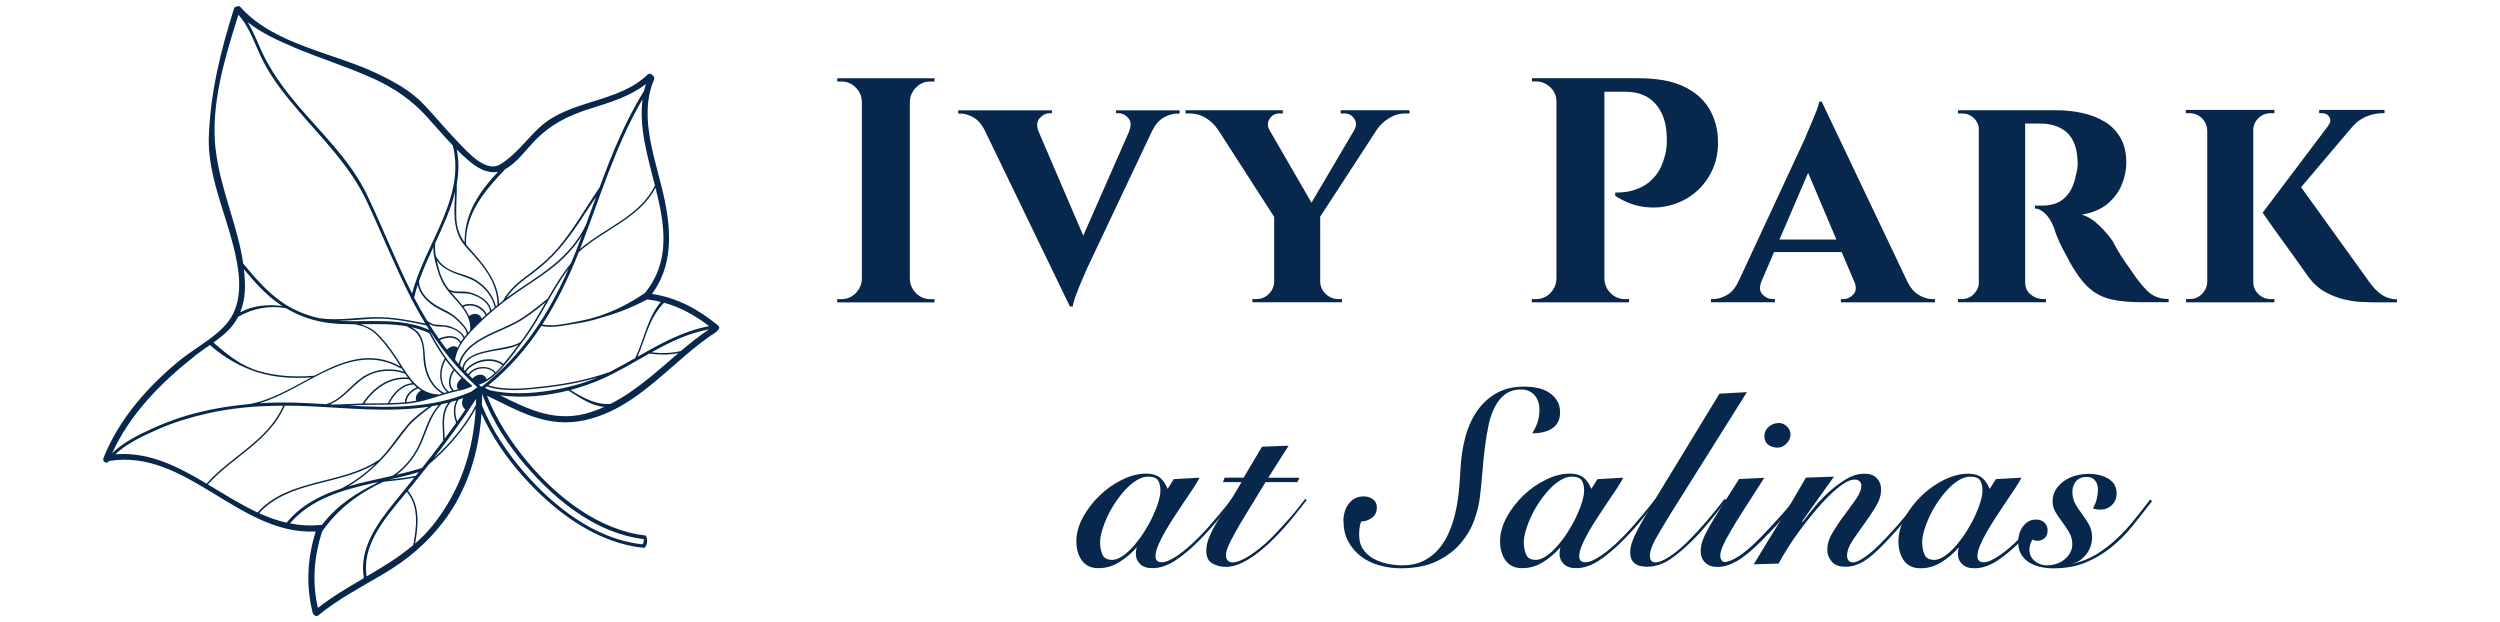 <?xml version="1.0" encoding="UTF-8"?>
<svg xmlns="http://www.w3.org/2000/svg" id="Layer_1" version="1.1" viewBox="0 0 442 110">
  <defs>
    <style> .st0 { fill: #07284c; } </style>
  </defs>
  <path class="st0" d="M126.96,57.55c-3.44-2.84-7.25-4.93-11.68-5.58,3.61-4.93,3.44-10.79,2.22-16.66-1.41-6.79-4.75-14.44-1.86-21.26.13-.31-.03-.59-.26-.72-.17-.27-.58-.43-.88-.14-5.36,5.13-13.79,4.35-19.19,9.41-2.29,2.14-4.2,4.88-6.93,6.49-2.56,1.51-5.88-2.41-7.42-3.99-2.07-2.12-3.94-4.43-5.98-6.58-2.33-2.46-5.28-4.07-8.31-5.52-7.74-3.71-18.21-5.08-24.16-11.75-.18-.21-.4-.2-.58-.1-.24,0-.48.1-.57.39-2.35,7.48-4.14,14.69-4.44,22.57-.25,6.57,2.77,13.13,4.34,19.39.95,3.79,1.74,8.25-.01,11.91-1.7,3.55-6.36,5.78-9.33,8.19-5.71,4.63-10.92,10.51-13.64,17.41-.25.64.71,1.15.96.5,0,0,0,0,0,0,13.71-2.29,23.05,13.16,36.58,12.46-1.48,4.73-1.77,9.59-.52,14.43.05.18.16.29.29.34.15.19.4.28.65.08,3.56-2.92,7.62-5.02,11.56-7.35,4.16-2.46,7.71-5.43,10.64-9.29,4.24-5.59,6.2-12.21,6.7-19.06,1.83,4.13,4.51,7.96,7.4,11.18,5.47,6.11,12.92,11.76,21.34,12.56.16.02.48-.47.53-1.03.05-.53-.15-1.14-.27-1.15-8.31-.93-15.73-6.85-20.92-13.07-2.84-3.41-5.46-7.38-7.13-11.66,5.71,2.75,10.62,5.81,17.32,4.34,9.52-2.1,15.42-10.58,23.24-15.61.12-.07.18-.17.21-.27.29-.17.45-.58.11-.85ZM116.83,53.38c-2.4,2.86-2.93,6.61-4.52,9.9,0,0,0,.01,0,.02-1.43.81-2.86,1.62-4.31,2.36-.16.08-.32.15-.48.23-.03-.02-.06-.02-.1,0-3.5,1.22-7.11,1.94-10.79,2.36-3.37.39-6.98.87-10.29-.12,3.75-3.04,6.81-6.59,9.38-10.5,1.45.32,2.98.11,4.42-.14,1.67-.29,3.21-.47,4.84-.93,3.29-.93,5.74-1.69,9.33-3.56.05-.01.11-.03.16-.06.04.02.08.03.13.03.76.09,1.5.23,2.22.41ZM114.05,51.78c-2.71,1.86-5.64,3.35-8.8,4.3-1.5.45-3.04.74-4.57,1.03-1.55.29-3.23.57-4.8.26,2.58-3.97,4.66-8.29,6.45-12.8,4.34-3.98,10.73-5.92,13.56-11.39,1.63,6.51,2.73,12.9-1.84,18.59ZM85.81,67.19s0,0,.01,0c0,0,0,0-.01,0,0,0,0,0,0,0,0,0,0,0,0,0ZM84.89,66.24c-.21,0-.42.06-.62.15-.18.08-.36.19-.52.32-.08.06-.15.13-.22.21-.17-.16-.33-.33-.49-.49-.02-.02-.04-.04-.07-.07.01-.02.03-.04.04-.06.14-.23.33-.43.56-.6.15-.11.3-.2.47-.27.19-.09.4-.16.62-.21,1.03-.24,2.2-.01,2.79.77-.44.4-.91.77-1.41,1.08-.22-.61-.67-.85-1.15-.83ZM84.61,64.96c-.21.05-.42.11-.61.2-.16.07-.32.15-.47.25-.22.14-.41.31-.58.51-.06.08-.12.16-.18.25-.13-.13-.26-.26-.38-.39.13-.21.28-.4.46-.57.18-.18.38-.34.59-.49.14-.09.28-.18.43-.26.19-.1.39-.2.6-.28,1.44-.55,3.18-.52,4.29.33.03.03.07.03.1.03-.38.44-.78.88-1.22,1.29-.67-.84-1.92-1.1-3.03-.86ZM84.43,63.89c-.21.08-.41.17-.61.27-.14.07-.28.15-.41.24-.21.14-.42.29-.6.45-.23.21-.44.45-.61.71-.07-.08-.15-.16-.22-.24.04-.66.32-1.17.73-1.58.18-.18.39-.34.62-.48.11-.07.23-.13.35-.2.2-.1.4-.19.61-.27.75-.29,1.57-.46,2.24-.61,1.63-.35,3.6-.44,5.13-1.23-.82,1.11-1.67,2.21-2.55,3.26-.04.05-.09.1-.13.15,0-.03-.01-.06-.04-.08-1.18-.91-3-.97-4.51-.4ZM89.26,61.39c-1.19.25-2.4.43-3.58.72-.45.11-.94.25-1.41.42-.21.08-.42.17-.62.27-.11.06-.23.12-.33.18-.22.13-.43.27-.62.43-.49.42-.85.95-.96,1.65-.14-.16-.28-.31-.42-.47.22-1.01.71-1.86,1.36-2.58.2-.23.43-.44.66-.64.07-.07.15-.13.22-.19.2-.17.42-.33.64-.48,1.23-.86,2.66-1.52,3.95-2.09,1.35-.6,2.69-1.17,3.95-1.94,1.54-.94,2.96-2.08,4.36-3.23-1.19,2.09-2.37,4.19-3.77,6.14-.21.3-.43.59-.65.89-.01,0-.02,0-.03,0-.81.53-1.81.73-2.74.92ZM91.73,56.56c-1.4.85-2.94,1.44-4.43,2.12-1.03.48-2.13,1.02-3.12,1.69-.55.37-1.06.78-1.51,1.24-.74.76-1.32,1.65-1.59,2.72-.21-.24-.42-.48-.62-.72.35-2.48,2.31-4.54,4.02-6.23,2.01-1.99,4.19-3.79,6.52-5.4,2.45-1.71,5.02-3.27,7.32-5.19,1.79-1.5,3.35-3.21,4.57-5.17-.2.54-.4,1.07-.61,1.61-.43,1.12-.88,2.23-1.34,3.32-1.59,1.95-2.88,4.09-4.13,6.27,0,0-.02,0-.03,0-1.62,1.33-3.25,2.65-5.05,3.75ZM79.02,61.81c-.43-.55-.84-1.11-1.24-1.68,1.11-.57,2.94-.73,3.56.57,0,0,0,0,0,0-.16.26-.31.51-.44.78-.55-.52-1.4-.19-1.87.33ZM80.27,63.22s-.01.08-.02.12c0,0,0,0-.01-.01.01-.04.02-.07.03-.11ZM79.96,62.99s0,0,0,.01c0,0,0,0,0,0,0,0,0,0,0,0ZM81.04,68.84c-.23.05-.47.1-.7.15-.03,0-.07.02-.1.02,0,0,0,0,0,0-.99-.98-.59-2.41.07-3.45.01-.02,0-.03,0-.05.42.48.85.93,1.31,1.38-.02,0-.03,0-.05.02-.54.38-1.18,1.39-.52,1.93ZM80.06,65.44c-.7,1.11-1.06,2.59-.13,3.65-.21.05-.41.1-.61.16,0-.01,0-.03-.02-.04-1.63-1.35-1.47-3.87-.52-5.59.45.61.92,1.2,1.41,1.77-.05,0-.1,0-.13.06ZM79.03,69.32c-.17.05-.34.1-.51.15,0,0,0,0,0,0-1.37-.72-2.23-1.91-2.79-3.33-.5-1.25-.57-2.53-.66-3.86-.07-1.07-.25-2.1-.78-3.04-.36-.63-.93-1.04-1.54-1.39,1.01.23,2.01.55,2.99.99.05.02.09.03.13.03.81,1.55,1.72,3.07,2.75,4.5-1.05,1.79-1.23,4.48.43,5.96ZM73.59,70.84c-.57.11-1.15.2-1.74.26.08-1.16,1.03-2,2.05-2.42,0,0,0,0,.01-.01.17.13.34.25.52.36-.62.35-1.11,1.1-.83,1.81ZM71.57,71.13c-.11.01-.22.02-.33.03-.79.06-1.57.09-2.36.11.84-1.65,2.29-3.23,4.26-3.28.15.15.31.3.48.45.02.01.04.03.05.04-1.09.49-2.03,1.39-2.1,2.64,0,0,0,0,0,0ZM62.77,68.1c1.15-1.07,2.38-1.92,3.93-2.29,1.58-.38,3.32-.32,4.85.24.02,0,.05,0,.07,0,.16.24.32.48.49.71-3.37-.3-6.21,1.82-8.01,4.54,0,0,0,.02,0,.03-1.76.05-3.51.19-5.27.19,0,0-.01,0-.02,0-.16-.01-.32-.02-.49-.03,1.73-.68,3.12-2.16,4.46-3.4ZM57.57,71.45c-1.79-.11-3.57-.21-5.33-.26-2.12-.06-4.24-.03-6.35.1,8.3-2.44,16.15-11.21,24.94-6.17.06.04.11.01.15-.03.13.21.26.42.4.62-2.46-.79-5.29-.44-7.41,1.05-2.12,1.48-3.79,4.06-6.39,4.7ZM72.32,67.06c.18.23.37.46.58.68-1.98.17-3.46,1.8-4.3,3.51,0,.01,0,.03,0,.04-1.2.03-2.41.02-3.61.03-.19,0-.38.01-.57.01,1.78-2.64,4.6-4.69,7.92-4.27ZM72.56,66.9s-.03-.07-.07-.09c-.96-1.23-1.76-2.66-2.6-3.9-.99-1.46-2.09-2.94-3.4-4.13-.83-.77-1.77-1.14-2.77-1.45,2.76-.03,5.52-.12,8.19.36.36.21.73.41,1.09.64.69.43,1.13,1.09,1.42,1.84.45,1.18.37,2.51.49,3.74.21,2.23,1.29,4.52,3.26,5.67-.2.06-.4.13-.6.19-.02-.02-.05-.04-.09-.04-2.19-.07-3.69-1.29-4.93-2.83ZM60.48,56.76c-.23,0-.46-.03-.69-.04,1.93-.03,3.87-.23,5.77-.35,3.32-.2,6.59.46,9.82,1.16.17.27.33.54.51.8-4.84-2.18-10.26-1.39-15.4-1.57ZM81.85,43c.57.78,1.27,1.47,1.91,2.19.75.85,1.47,1.72,2.12,2.65,1.26,1.8,2.09,3.85,2.08,6.07,0,.01,0,.01,0,.02-.09.08-.19.15-.28.22-.49-2-1.97-3.75-3.74-4.76-1.09-.62-2.34-.89-3.51-1.32-1.42-.53-2.62-1.37-3.33-2.73-.01-.02-.03-.03-.05-.04-.14-.79-.17-1.53-.1-2.34,1.38-2.98,2.76-5.97,3.51-9.04-.12,3.13-.53,6.43,1.38,9.07ZM81.84,54s-.04.02-.05.04c-.54-.7-1.16-1.36-1.73-2.02-.12-.13-.23-.26-.34-.39,1.1.4,2.41.07,3.54.39,1.4.4,3.2,1.42,3.37,3.02-.19.17-.39.33-.58.5-.71-1.47-2.71-2.25-4.21-1.55ZM85.84,55.74c-.22.2-.44.4-.66.6-.31-.98-1.46-1.08-2.25-.46-.26-.58-.6-1.12-.99-1.64.01,0,.02,0,.04,0,1.36-.64,3.27.14,3.86,1.51ZM84.16,52.07c-.62-.28-1.29-.46-1.97-.52-.98-.08-1.96.16-2.84-.4,0,0,0,0-.01,0-.65-.86-1.16-1.77-1.52-2.84-.25-.74-.43-1.51-.6-2.27,1.25,1.82,3.36,2.34,5.39,3.07,2.31.83,4.31,2.81,4.86,5.25-.2.17-.4.33-.6.5-.24-1.36-1.51-2.25-2.7-2.78ZM77.28,47.46c.39,1.46.95,2.75,1.89,3.93,1.67,2.11,4.2,4.02,3.95,7,0,.01,0,.02,0,.03-.12.14-.25.27-.37.41-.15-.71-.7-1.31-1.18-1.83-.74-.8-1.53-1.46-2.49-1.97-1.23-.65-2.42-1.17-3.43-2.16-.87-.85-1.58-1.95-1.56-3.2.7-2.01,1.61-4.01,2.53-6.01-.01.4,0,.81.06,1.24.12.86.36,1.71.58,2.54ZM77.32,54.47c1.19.66,2.4,1.11,3.4,2.07.68.65,1.71,1.53,1.79,2.53,0,.01.01.02.01.03-.13.16-.27.31-.4.47-.45-.89-1.45-1.42-2.33-1.79-.54-.22-1.13-.27-1.7-.31-.41-.03-.81-.05-1.22-.1-.52-.07-.94-.38-1.36-.68-.81-1.32-1.57-2.68-2.29-4.06.17-.77.39-1.53.64-2.28.31,1.79,1.94,3.28,3.45,4.12ZM75.86,57.24c.23.14.47.26.74.35.53.17,1.17.13,1.71.16,1.27.08,3.11.75,3.63,2.04-.16.21-.31.42-.46.64-.74-1.32-2.69-1.17-3.88-.54-.61-.87-1.19-1.75-1.75-2.66ZM89.51,52.72c1.15-1.79,2.84-3.05,4.54-4.3,1.79-1.32,3.41-2.78,4.86-4.47,2.68-3.13,4.24-5.86,6.48-9.16-.62,1.68-1.22,3.37-1.84,5.05-1.38,2.85-3.46,5.18-5.92,7.16-2.45,1.97-5.16,3.58-7.71,5.41-.14.1-.27.21-.41.3ZM115.79,32.79c-2.65,5.46-8.86,7.46-13.24,11.23,3.49-8.93,6.2-18.19,11.06-26.5-.67,4.97.88,10.15,2.18,15.27ZM89.34,29.9c1.94-1.05,3.72-3.45,5.01-4.81,2.92-3.06,5.94-4.6,9.99-5.88,3.49-1.1,6.97-2.11,9.85-4.35-.12.39-.23.79-.32,1.19-3.33,5.38-5.69,11.2-7.88,17.11-2.48,3.6-4.59,7.47-7.45,10.8-1.55,1.8-3.34,3.27-5.24,4.68-1.7,1.25-3.31,2.59-4.34,4.46,0,.02,0,.03,0,.04-.25.19-.49.39-.74.59-.05-4.02-2.79-7.11-5.35-9.94-.17-.18-.32-.37-.47-.56,0,0,0-.01,0-.02-.24-5.38,3.42-9.65,6.94-13.31ZM80.76,32.54c.35-1.99.41-4.01,0-6.09.67.68,1.37,1.33,2.1,1.95,1.48,1.25,3.19,2.33,5.18,1.98-3.29,3.52-5.97,7.37-5.9,12.49-.92-1.29-1.4-2.68-1.46-4.37-.08-1.99.11-3.98.08-5.96ZM52.06,8.41c4.66,1.97,9.5,3.44,14.1,5.55,3.62,1.66,6.6,3.72,9.26,6.63,1.55,1.7,3.04,3.46,4.63,5.12,2.36,9.27-4.97,17.54-7.19,26.18-2.89-5.67-5.19-11.63-7.94-17.38-2.86-5.98-7.8-10.68-12.06-15.64-2.24-2.61-4.31-5.37-5.92-8.42-1.15-2.16-1.89-4.48-3.15-6.53,2.46,1.95,5.43,3.28,8.29,4.49ZM38.11,26.35c-.88-8.01,1.66-16.17,4.04-23.74,2.18,2.45,3.03,5.69,4.55,8.55,1.56,2.94,3.64,5.58,5.8,8.11,4.46,5.25,9.42,10.07,12.38,16.39,2.65,5.66,4.95,11.48,7.8,17.04,0,0,0,.02,0,.03-.03.15.06.26.17.3.07.14.15.29.22.43.67,1.28,1.38,2.52,2.13,3.75-2.94-.63-5.89-1.19-8.91-1.14-3.27.05-6.57.66-9.84.19-1.67-.37-3.29-.94-4.86-1.77-3.44-1.82-6.06-4.83-8.49-7.78-.03-.03-.06-.05-.09-.07-1.01-6.9-4.12-13.32-4.88-20.29ZM43.12,47.6c1.94,2.33,3.99,4.64,6.53,6.33.09.06.19.12.28.18-2.58-.36-5.19-.11-7.46,1.1.99-2.41.97-4.98.65-7.61ZM41.77,56.61c.12-.19.23-.39.33-.59,2.5-1.5,5.57-2.05,8.44-1.54,2.46,1.47,5.11,2.35,7.99,2.67,1.41.15,2.84.18,4.27.18.74.19,1.47.36,2.18.71.74.36,1.36.91,1.92,1.5,1.45,1.5,2.64,3.25,3.74,5,.05.08.1.16.15.24-5.34-2.96-10.29-.95-15.2,1.64-.01,0-.02-.01-.03,0-3.27.28-6.57.12-9.73-.8-3.19-.92-5.61-2.88-8.09-5.06,1.56-1.12,3.05-2.33,4.03-3.95ZM34.48,62.89c.83-.65,1.73-1.26,2.63-1.89,2.48,2.17,5.31,3.85,8.47,4.83,3.05.94,6.27,1.12,9.44.9-3.62,1.93-7.23,4.08-10.96,4.71-3.02.27-6.02.74-8.97,1.47-2.84.7-5.61,1.68-8.27,2.9-2.36,1.08-5.11,2.45-6.99,4.32,3.15-6.95,8.73-12.56,14.66-17.23ZM20.4,80.31c2.03-1.93,4.99-3.29,7.48-4.39,2.8-1.24,5.74-2.13,8.72-2.81,4.42-1.01,8.94-1.38,13.47-1.38-2.71,6.19-9.24,8.92-13.55,13.78-5.04-3.01-10.16-5.67-16.12-5.19ZM36.76,85.64c4.36-4.88,10.92-7.63,13.6-13.92,1.29,0,2.57.03,3.85.08,7.14.31,14.52,1.19,21.57.11-1.28.96-2.57,1.87-3.64,3.08-1.39,1.58-2.53,3.37-3.9,4.98-.39.46-.81.92-1.24,1.36-.03,0-.07,0-.11.02-6.52,4.39-15.84,3.16-21.36,9.25-3-1.39-5.89-3.23-8.8-4.97ZM82.26,72.41s.01,0,.02,0c-.47.7-.95,1.39-1.44,2.08-.45-1.27-.51-2.63.22-3.82.28-.09.56-.2.83-.3-.31.71-.29,1.52.37,2.03ZM82.2,70.35s.02-.05.04-.07c0,0,0-.02,0-.02.02,0,.04-.01.06-.02,0,0-.02,0-.02.01-.03.04-.05.07-.07.11ZM80.64,74.77c-.66.93-1.34,1.86-2.02,2.78-.05-2.29-.56-4.62,1.1-6.48.32-.09.65-.18.97-.28-.65,1.25-.55,2.68-.04,3.98ZM78.35,77.91c-1.22,1.63-2.47,3.24-3.74,4.84-.04,0-.07,0-.12.01-1.41.46-2.88.83-4.38,1.18,1.85-1.35,3.31-3.26,4.26-5.32,1.14-2.45,1.7-5.17,3.67-7.14.41-.09.81-.17,1.21-.28-1.48,1.96-.89,4.34-.9,6.7ZM74.03,83.47c-.17.22-.35.43-.52.65-1.57.33-3.16.51-4.75.68,0,0,0,0,0,0,1.8-.4,3.58-.81,5.27-1.33ZM74.39,77.91c-1.02,2.47-2.72,4.74-4.98,6.2-2.59.59-5.25,1.13-7.81,1.87,2.36-1.39,4.52-3.25,6.33-5.23,1.42-1.55,2.62-3.3,3.92-4.95,1.27-1.62,2.9-2.74,4.51-3.98.4-.07.8-.14,1.2-.22-1.61,1.78-2.27,4.12-3.17,6.31ZM50.67,92.42c-1.67-.39-3.28-.97-4.86-1.69,5.29-5.76,14.07-4.87,20.5-8.68-1.77,1.71-3.81,3.22-5.97,4.31-3.67,1.19-7.06,2.92-9.63,6-.02.02-.02.04-.03.06ZM51.26,92.54c3.78-4.39,9.31-5.92,14.88-7.17.25-.03.5-.07.75-.1-3.83,1.8-7.21,3.98-9.99,7.55-.06-.02-.13-.03-.21-.02-1.89.2-3.69.08-5.43-.27ZM56.2,107.47c-1.04-4.51-.68-9.03.72-13.43,2.61-3.92,6.6-6.89,10.85-8.86,1.83-.2,3.67-.37,5.48-.73-1.14,1.42-2.28,2.83-3.43,4.24-3.11,3.8-6.42,8.36-5.48,13.52-2.79,1.64-5.6,3.27-8.14,5.27ZM64.83,101.91c-.91-5.43,3.13-10.15,6.36-14.06.25-.3.49-.6.74-.9,2.2,2.66,1.72,6.24,1.13,9.42-2.52,2.14-5.36,3.85-8.23,5.54ZM76.59,92.78c-.98,1.23-2.05,2.32-3.2,3.32.57-3.21.93-6.7-1.28-9.36,1.26-1.54,2.51-3.09,3.74-4.66,3.28-2.77,6.18-6.08,8.26-9.85-.44,7.52-2.7,14.49-7.52,20.55ZM84.17,70.69c0,.31-.02.62-.03.92-1.86,3.54-4.45,6.68-7.42,9.36,2.61-3.37,5.11-6.81,7.42-10.4.01-.02.03-.04.04-.07,0,.06,0,.12,0,.17ZM82.36,70.2s.05-.02.08-.03c0,0,0,0,0,0,0,0-.01.02-.02.02-.02,0-.04,0-.05,0ZM82.75,70.06s.03,0,.04-.02c-.01.01-.02.02-.03.03t0,0s0,0-.01-.01ZM84.2,68.6c-.18.15-.36.29-.56.42-.11.08-.22.16-.34.23-6.85,2.98-14.28,2.88-21.67,2.45,1.2-.06,2.4-.12,3.6-.13,2.17,0,4.34,0,6.51-.19,2.09-.18,4.04-.75,6.03-1.4.95-.31,1.9-.58,2.87-.79.95-.2,1.88-.42,2.76-.86.03-.01.04-.03.05-.05.02-.05,0-.1-.04-.14,0,0,0,0,0-.01,0-.01,0-.03-.02-.04-3.15-2.5-5.45-5.86-7.3-9.39,0-.01.02-.03.02-.04,2.06,3.15,4.42,6.08,7.12,8.71.28.27.57.54.86.81.1.09.19.18.29.27-.06.05-.12.09-.18.14ZM81.76,67.04s0,0,.02.01c0,0,0,0-.01,0,0,0,0,0,0-.01ZM82,67.27s.05.04.07.06c-.02-.02-.05-.04-.07-.05,0,0,0,0,0-.01ZM82.48,67.68s.06.05.09.07c0,0,0,0-.01,0-.02-.03-.05-.05-.07-.07ZM85.07,68.37c-.12-.1-.23-.21-.34-.32-.02-.01-.03-.03-.05-.04.01,0,.02,0,.03-.01.21-.07.41-.14.6-.23,1.35-.6,2.48-1.66,3.47-2.75,1.38-1.51,2.56-3.21,3.8-4.85,3.01-3.98,4.93-8.67,7.94-12.65-3.49,7.94-8.11,15.2-15.09,20.64-.09.07-.17.14-.25.2-.04,0-.07,0-.11,0ZM93.02,82.38c5.33,6.18,12.44,11.94,20.79,12.93-.01.02.02.21,0,.4-.01.18-.06.37-.21.48-.1.07-.2.01-.44,0-8.09-1-15.3-6.69-20.48-12.67-2.98-3.45-5.74-7.51-7.48-11.89.03-.65.05-1.31.05-1.96,1.74,4.7,4.61,9.08,7.76,12.72ZM85.75,68.6c.11-.09.22-.18.34-.27,3.32,1.06,6.93.59,10.32.21,3.13-.35,6.24-.91,9.26-1.81-2.7,1.12-5.49,1.86-8.41,2.32-3.49.56-7.17.72-10.65-.05-.28-.14-.57-.27-.85-.4ZM104.7,72.79c-6.24,2.1-11.06-.31-16.28-2.9,3.92.54,8.13.15,12.07-.85,2,1.24,4.02,2.74,6.35,2.89-.7.31-1.41.61-2.15.86ZM107.98,71.4c-2.61.24-4.97-1.12-7.13-2.45,1.91-.51,3.76-1.15,5.47-1.9,2.91-1.28,5.66-2.96,8.46-4.53,1.73.22,3.46.26,5.16-.09-3.82,3.26-7.5,6.69-11.97,8.96ZM120.4,62.05c-1.72.43-3.46.44-5.21.24,3.22-1.79,6.52-3.4,10.17-4.07-1.73,1.17-3.37,2.48-4.97,3.83ZM112.7,63.07c1.46-3.19,1.92-6.66,4.7-9.55,2.92.81,5.54,2.26,7.98,4.15-4.58.83-8.64,3.11-12.67,5.4Z"></path>
  <g>
    <path class="st0" d="M160.69,13.84h-12.67v.57h.74c.98,0,1.82.35,2.52,1.05.7.7,1.07,1.54,1.1,2.52v31.34c-.04.98-.41,1.82-1.1,2.52-.7.7-1.54,1.05-2.52,1.05h-.74v.57h17.2v-.57h-.74c-.98,0-1.82-.35-2.52-1.05-.7-.7-1.07-1.54-1.1-2.52v-31.34c.04-.98.4-1.82,1.1-2.52.7-.7,1.54-1.05,2.52-1.05h.74v-.57h-4.53Z"></path>
    <path class="st0" d="M197.29,20.01h.4c.68,0,1.27.28,1.78.85.51.57.56,1.36.14,2.38h.02l-8.11,18.42-7.93-18.48c-.35-.99-.27-1.76.24-2.31.53-.57,1.09-.85,1.7-.85h.45v-.51h-16.57v.57h.4c.75,0,1.54.24,2.35.71.71.41,1.32,1.11,1.84,2.05l15.16,31.35h.51c.04-.41.18-.96.42-1.64.25-.68.52-1.39.82-2.12.3-.74.59-1.39.85-1.98.26-.58.43-.97.51-1.16l11.43-24.16c.55-1.1,1.23-1.89,2.03-2.34.83-.47,1.62-.71,2.38-.71h.45v-.57h-11.26v.51Z"></path>
    <path class="st0" d="M237.05,20.06h.68c.72,0,1.28.31,1.7.93.41.62.41,1.29,0,2.01h0s-7.56,12.83-7.56,12.83l-7.48-12.93c-.32-.64-.31-1.27.07-1.88.4-.64.97-.96,1.73-.96h.62v-.57h-17.2v.57h.68c1.06,0,2.02.26,2.88.79.87.53,1.57,1.19,2.09,1.98h.02s9.99,15.51,9.99,15.51v11.53c-.04.83-.36,1.54-.96,2.12-.6.59-1.34.88-2.21.88h-.68v.57h15.84v-.57h-.68c-.83,0-1.55-.29-2.18-.88-.62-.58-.95-1.29-.99-2.12v-11.56l10.12-15.54c.52-.73,1.21-1.36,2.07-1.89.89-.55,1.84-.82,2.86-.82h.74v-.57h-12.16v.57Z"></path>
    <path class="st0" d="M303.74,24.7c-.08-2.07-.61-3.93-1.61-5.57-1-1.64-2.51-2.93-4.53-3.88-2.02-.94-4.65-1.42-7.89-1.42h-18.89l.06.57h.68c.98,0,1.83.35,2.55,1.05.72.7,1.07,1.54,1.07,2.52v31.34c-.04.98-.41,1.82-1.1,2.52s-1.54,1.05-2.52,1.05h-.74v.57h17.2v-.57h-.74c-.98,0-1.82-.35-2.52-1.05-.7-.7-1.07-1.54-1.1-2.52V16.22h3.73c2.3,0,4.08.73,5.34,2.18,1.26,1.45,1.91,3.39,1.95,5.8.04.53.03,1.1-.03,1.73-.06.62-.16,1.18-.31,1.67-.38,1.43-.92,2.58-1.64,3.45-.72.87-1.48,1.51-2.29,1.92-.81.41-1.58.7-2.32.85-.74.15-1.58.23-2.52.23v.57c1.62,1.06,3.29,1.71,5.01,1.95,1.72.24,3.38.13,4.98-.34,1.6-.47,3.03-1.23,4.27-2.29,1.24-1.05,2.22-2.37,2.94-3.96s1.04-3.34.96-5.26Z"></path>
    <path class="st0" d="M339.27,52.16c-.83-.47-1.53-1.29-2.09-2.46h0l-15.1-31.73h-.45c-.04.38-.19.9-.45,1.55-.26.66-.55,1.36-.85,2.09-.3.74-.59,1.4-.85,1.98-.26.59-.43.99-.51,1.22l-11.58,24.89h-.02c-.53,1.17-1.21,1.99-2.04,2.46-.83.47-1.62.71-2.38.71h-.45v.57h11.31v-.57h-.45c-.64,0-1.23-.27-1.75-.82-.52-.54-.58-1.3-.19-2.29l2.24-5.2h11.95l2.36,5.57c.24.81.15,1.46-.3,1.93-.53.55-1.11.82-1.75.82h-.45v.57h16.63v-.57h-.45c-.76,0-1.55-.23-2.38-.71ZM314.61,42.35l5.07-11.79,4.99,11.79h-10.07Z"></path>
    <path class="st0" d="M379.6,51.37c-.57-.55-1.23-1.33-1.98-2.35-.64-.91-1.25-1.78-1.84-2.63-.59-.85-1.07-1.6-1.44-2.26-.38-.66-.64-1.14-.79-1.44-.57-.87-1.35-1.79-2.35-2.77-1-.98-2.05-1.64-3.14-1.98,1.85-.3,3.35-.92,4.5-1.87,1.15-.94,2-2.07,2.55-3.37.55-1.3.82-2.61.82-3.93,0-1.77-.35-3.25-1.05-4.44-.7-1.19-1.63-2.13-2.8-2.83-1.17-.7-2.49-1.21-3.96-1.53-1.47-.32-2.98-.48-4.53-.48h-17.42v.57h.74c.79,0,1.48.27,2.06.82.48.45.77,1.01.88,1.68v27.74c-.11.65-.4,1.21-.88,1.69-.58.59-1.29.88-2.12.88h-.68v.57h15.56v-.57h-.57c-.75,0-1.46-.26-2.12-.79-.66-.53-.99-1.26-.99-2.21v-28.05c.3.03.72.04,1.27.02.58-.02,1.24,0,1.95.03.49,0,1.07.09,1.72.26.66.17,1.31.47,1.95.9.64.43,1.18,1.07,1.61,1.92.43.85.69,1.97.76,3.37.04.53.03,1-.03,1.42-.06.41-.12.74-.2.96-.3,1.58-.77,2.78-1.42,3.59-.64.81-1.35,1.36-2.12,1.64-.77.28-1.56.42-2.35.42h-1.41v.51c.53,0,1.1.27,1.72.82.62.55,1.18,1.42,1.67,2.63.11.45.31,1.02.59,1.7.28.68.61,1.38.99,2.09.38.72.75,1.42,1.13,2.12.38.7.74,1.29,1.07,1.78.87,1.4,1.82,2.5,2.86,3.31s2.26,1.37,3.68,1.67c1.41.3,3.14.45,5.18.45h4.75v-.57c-.79,0-1.49-.11-2.09-.34-.6-.23-1.19-.61-1.75-1.16Z"></path>
    <path class="st0" d="M421.01,52.05c-.79-.55-1.55-1.35-2.26-2.4l-11.92-16.55,9.13-10.77h.02c.6-.72,1.38-1.28,2.32-1.7.94-.41,1.96-.62,3.05-.62h.23v-.57h-11.54v.57h.45c.64,0,1.09.24,1.36.71.26.47.19.97-.23,1.5h.02s-11.61,15.39-11.61,15.39c.68.98,1.3,1.87,1.87,2.66.57.79,1.18,1.64,1.84,2.55s1.3,1.79,1.92,2.66c.62.87,1.16,1.62,1.61,2.26.45.64.77,1.09.96,1.36.87,1.13,1.87,2,3,2.6,1.13.6,2.25,1.03,3.37,1.27,1.11.25,2.1.39,2.97.42.87.04,1.49.06,1.87.06h4.36v-.51c-1.06-.04-1.98-.33-2.77-.88Z"></path>
    <path class="st0" d="M399.29,52c-.6-.58-.91-1.29-.91-2.12v-26.81c0-.87.3-1.59.91-2.18.6-.58,1.34-.88,2.21-.88h.62v-.57h-15.67v.57h.62c.87,0,1.6.29,2.21.88.6.59.92,1.31.96,2.18v26.81c-.04.83-.36,1.54-.96,2.12-.6.59-1.34.88-2.21.88h-.57v.57h15.61v-.57h-.62c-.87,0-1.6-.29-2.21-.88Z"></path>
  </g>
  <g>
    <path class="st0" d="M207.56,84.71l4.53-.26c-.26.52-.64,1.15-1.13,1.89-.49.74-1.03,1.54-1.61,2.39-.58.86-1.17,1.74-1.76,2.66-.6.91-1.14,1.8-1.63,2.65-.49.86-.89,1.65-1.2,2.39s-.46,1.37-.46,1.89c0,.73.36,1.09,1.09,1.09s1.64-.41,2.83-1.22c1.19-.81,2.44-1.89,3.74-3.22.55-.55,1.11-1.15,1.68-1.79.57-.64,1.11-1.27,1.63-1.89.52-.62,1-1.2,1.44-1.74.44-.54.78-.98,1.04-1.33l.3.17c-.76,1.02-1.63,2.14-2.61,3.37-.99,1.23-2.18,2.55-3.57,3.94-1.39,1.39-2.76,2.53-4.11,3.42-1.35.88-2.69,1.33-4.03,1.33-.93,0-1.65-.24-2.15-.72s-.76-1.07-.76-1.76c0-.23.01-.45.04-.65.03-.2.07-.36.13-.48h-.09c-.9,1.02-1.92,1.87-3.05,2.57-1.13.7-2.35,1.04-3.66,1.04-.7,0-1.29-.13-1.79-.39s-.89-.62-1.2-1.07c-.3-.45-.53-.96-.68-1.52s-.22-1.15-.22-1.76c0-1.42.39-2.84,1.17-4.27.78-1.42,1.77-2.71,2.96-3.85,1.19-1.15,2.52-2.07,3.98-2.79,1.46-.71,2.87-1.07,4.2-1.07,1.02,0,1.81.22,2.39.65.58.44,1.06,1.12,1.44,2.05l1.09-1.74ZM194.5,95.85c0,.84.14,1.57.41,2.2s.86.94,1.76.94c.61-.03,1.25-.28,1.92-.76.67-.48,1.31-1.08,1.94-1.81.62-.73,1.22-1.53,1.78-2.42s1.06-1.78,1.48-2.68c.42-.9.76-1.75,1-2.55.25-.8.37-1.47.37-2.02,0-.78-.14-1.39-.43-1.83-.29-.43-.86-.65-1.7-.65-.67,0-1.34.2-2.02.61-.68.41-1.33.94-1.96,1.61s-1.22,1.41-1.78,2.24-1.05,1.68-1.46,2.55-.73,1.71-.96,2.5c-.23.8-.35,1.49-.35,2.07Z"></path>
    <path class="st0" d="M216.22,85.23l.3-.78h3.35l3.26-5.48,4.7-.17-3.61,5.66h5.53l-.39.78h-5.61c-1.31,2.15-2.41,3.96-3.31,5.42-.9,1.47-1.62,2.68-2.15,3.66-.54.97-.93,1.75-1.17,2.33s-.37,1.09-.37,1.52c0,.38.1.68.3.91.2.23.49.35.87.35.72,0,1.68-.37,2.87-1.11,1.19-.74,2.47-1.76,3.83-3.07.93-.93,1.94-2.02,3.05-3.26s2.13-2.51,3.09-3.79l.26.22c-.67.87-1.51,1.93-2.52,3.18-1.02,1.25-2.13,2.48-3.35,3.7-.67.67-1.36,1.3-2.07,1.89-.71.59-1.43,1.12-2.15,1.57-.73.45-1.44.81-2.13,1.07-.7.26-1.38.39-2.05.39-.93,0-1.74-.21-2.44-.63-.7-.42-1.04-1.15-1.04-2.2,0-.75.16-1.53.48-2.33.32-.8.76-1.68,1.33-2.63.57-.96,1.23-2.02,1.98-3.18.75-1.16,1.57-2.5,2.44-4.01h-3.26Z"></path>
    <path class="st0" d="M237.51,92.15c0-.55.07-1.09.22-1.61s.37-.99.67-1.41.68-.76,1.13-1c.45-.25.98-.37,1.59-.37s1.11.17,1.59.5c.48.33.72.82.72,1.46,0,.78-.28,1.39-.85,1.81-.57.42-1.21.65-1.94.68-.14.41-.24.81-.28,1.22-.04.41-.06.81-.06,1.22,0,.99.24,1.82.72,2.5.48.68,1.09,1.23,1.83,1.63.74.41,1.56.7,2.46.89.9.19,1.76.28,2.57.28,1.45,0,2.71-.26,3.77-.78,1.06-.52,1.97-1.23,2.72-2.11.75-.89,1.37-1.89,1.85-3.03.48-1.13.86-2.32,1.13-3.57.28-1.25.47-2.5.59-3.76.12-1.26.2-2.44.26-3.55.09-2,.36-3.9.83-5.7.46-1.8,1.15-3.37,2.07-4.72s2.06-2.41,3.44-3.2,3.03-1.18,4.94-1.18c.81,0,1.6.08,2.37.24.77.16,1.44.43,2.02.81.58.38,1.05.85,1.41,1.41s.54,1.27.54,2.11c0,.7-.14,1.28-.41,1.76-.28.48-.64.86-1.09,1.13-.45.28-.97.48-1.57.61-.59.13-1.21.19-1.85.19.41-.67.72-1.32.94-1.96.22-.64.33-1.36.33-2.18,0-1.1-.3-1.98-.89-2.63-.6-.65-1.37-.98-2.33-.98-1.13,0-2.07.28-2.81.83-.74.55-1.36,1.3-1.85,2.24-.49.94-.87,2.05-1.13,3.31-.26,1.26-.48,2.6-.65,4.01s-.32,2.85-.43,4.33c-.12,1.48-.26,2.93-.44,4.35-.15,1.25-.48,2.6-1,4.05s-1.32,2.81-2.39,4.07c-1.07,1.26-2.47,2.31-4.2,3.16-1.73.84-3.87,1.26-6.42,1.26-1.25,0-2.48-.17-3.7-.5s-2.3-.85-3.24-1.55c-.94-.7-1.7-1.57-2.28-2.61-.58-1.04-.87-2.26-.87-3.66Z"></path>
    <path class="st0" d="M282.47,84.71l4.53-.26c-.26.52-.64,1.15-1.13,1.89-.49.74-1.03,1.54-1.61,2.39-.58.86-1.17,1.74-1.76,2.66-.6.91-1.14,1.8-1.63,2.65-.49.86-.89,1.65-1.2,2.39s-.46,1.37-.46,1.89c0,.73.36,1.09,1.09,1.09s1.64-.41,2.83-1.22c1.19-.81,2.44-1.89,3.74-3.22.55-.55,1.11-1.15,1.68-1.79.57-.64,1.11-1.27,1.63-1.89.52-.62,1-1.2,1.44-1.74.44-.54.78-.98,1.04-1.33l.3.17c-.76,1.02-1.63,2.14-2.61,3.37-.99,1.23-2.18,2.55-3.57,3.94-1.39,1.39-2.76,2.53-4.11,3.42-1.35.88-2.69,1.33-4.03,1.33-.93,0-1.65-.24-2.15-.72s-.76-1.07-.76-1.76c0-.23.01-.45.04-.65.03-.2.07-.36.13-.48h-.09c-.9,1.02-1.92,1.87-3.05,2.57-1.13.7-2.35,1.04-3.66,1.04-.7,0-1.29-.13-1.79-.39s-.89-.62-1.2-1.07c-.3-.45-.53-.96-.68-1.52s-.22-1.15-.22-1.76c0-1.42.39-2.84,1.17-4.27.78-1.42,1.77-2.71,2.96-3.85,1.19-1.15,2.52-2.07,3.98-2.79,1.46-.71,2.87-1.07,4.2-1.07,1.02,0,1.81.22,2.39.65.58.44,1.06,1.12,1.44,2.05l1.09-1.74ZM269.41,95.85c0,.84.14,1.57.41,2.2s.86.94,1.76.94c.61-.03,1.25-.28,1.92-.76.67-.48,1.31-1.08,1.94-1.81.62-.73,1.22-1.53,1.78-2.42s1.06-1.78,1.48-2.68c.42-.9.76-1.75,1-2.55.25-.8.37-1.47.37-2.02,0-.78-.14-1.39-.43-1.83-.29-.43-.86-.65-1.7-.65-.67,0-1.34.2-2.02.61-.68.41-1.33.94-1.96,1.61s-1.22,1.41-1.78,2.24-1.05,1.68-1.46,2.55-.73,1.71-.96,2.5c-.23.8-.35,1.49-.35,2.07Z"></path>
    <path class="st0" d="M308.85,69.34l-13.45,21.42c-1.13,1.83-2.03,3.35-2.7,4.55-.67,1.2-1,2.18-1,2.94s.32,1.18.96,1.18,1.44-.33,2.48-1c1.04-.67,2.16-1.6,3.35-2.79,1.1-1.1,2.19-2.28,3.26-3.53,1.07-1.25,2.12-2.54,3.13-3.87l.39.13c-.35.46-.75.99-1.2,1.57-.45.58-.92,1.17-1.41,1.76-.49.59-.99,1.19-1.5,1.78-.51.6-1.01,1.14-1.5,1.63-1.68,1.71-3.17,2.99-4.46,3.83s-2.63,1.26-4.03,1.26c-1.97,0-2.96-.87-2.96-2.61,0-.81.3-1.83.89-3.07.6-1.23,1.52-2.89,2.76-4.98l12.14-19.94,4.83-.26Z"></path>
    <path class="st0" d="M311.94,84.45c-1.36,2.15-2.54,3.98-3.53,5.51-.99,1.52-1.79,2.82-2.41,3.9-.63,1.07-1.09,1.95-1.39,2.63-.3.68-.46,1.24-.46,1.68,0,.35.06.63.2.85.13.22.33.33.59.33.58,0,1.4-.33,2.46-1,1.06-.67,2.39-1.81,3.98-3.44.64-.67,1.26-1.33,1.87-1.98.61-.65,1.18-1.28,1.72-1.89.54-.61,1.02-1.16,1.44-1.65.42-.49.76-.88,1.02-1.17l.39.26c-.35.46-.78.99-1.28,1.59-.51.6-1.05,1.22-1.63,1.87-.58.65-1.17,1.3-1.79,1.94-.61.64-1.2,1.25-1.78,1.83-1.68,1.68-3.13,2.86-4.33,3.53-1.2.67-2.31,1-3.33,1-.96,0-1.7-.26-2.22-.78s-.78-1.2-.78-2.05c0-.58.11-1.18.33-1.81.22-.62.59-1.4,1.11-2.33.52-.93,1.22-2.08,2.09-3.46s1.96-3.08,3.26-5.12l4.48-.22ZM314.47,74.78c.55,0,1.04.2,1.46.61.42.41.63.89.63,1.44,0,.58-.23,1.11-.7,1.59s-.99.72-1.57.72c-.64,0-1.19-.17-1.65-.5-.46-.33-.7-.83-.7-1.5s.25-1.23.76-1.68c.51-.45,1.1-.67,1.76-.67Z"></path>
    <path class="st0" d="M318.69,92.28c.41-.52.99-1.26,1.76-2.22.77-.96,1.65-1.9,2.63-2.83.99-.93,2.05-1.74,3.18-2.44,1.13-.7,2.26-1.04,3.4-1.04.96,0,1.68.27,2.18.81.49.54.74,1.2.74,1.98,0,.99-.31,2-.94,3.03-.63,1.03-1.31,2.06-2.07,3.09-.75,1.03-1.44,2.02-2.07,2.96-.62.94-.94,1.82-.94,2.63,0,.35.09.63.26.85.17.22.46.33.87.33s1.08-.31,2.02-.94c.94-.62,2.21-1.78,3.81-3.46,1.25-1.33,2.39-2.63,3.44-3.9,1.04-1.26,1.83-2.21,2.35-2.85l.44.22c-.76.9-1.68,2.02-2.79,3.35-1.1,1.34-2.28,2.66-3.53,3.96-1.51,1.6-2.79,2.73-3.85,3.39s-2.15,1-3.29,1-1.91-.31-2.44-.92-.78-1.3-.78-2.09c0-.99.31-2,.94-3.05.62-1.04,1.31-2.07,2.07-3.07.75-1,1.44-1.95,2.07-2.85.62-.9.94-1.68.94-2.35,0-.32-.1-.58-.31-.78s-.51-.3-.91-.3c-.58,0-1.26.27-2.05.81s-1.61,1.23-2.48,2.09c-.87.86-1.76,1.83-2.66,2.92-.9,1.09-1.75,2.18-2.55,3.26-.8,1.09-1.52,2.14-2.15,3.16-.64,1.02-1.15,1.89-1.52,2.61l-4.4.13c1.54-2.55,3.08-5.09,4.64-7.6,1.55-2.51,3.08-5.09,4.59-7.73l4.96-.17-5.66,7.92.09.09Z"></path>
    <path class="st0" d="M359.24,93.88l-2.03,1.84c-1.39,1.39-2.76,2.53-4.11,3.42-1.35.88-2.69,1.33-4.03,1.33-.93,0-1.65-.24-2.15-.72s-.76-1.07-.76-1.76c0-.23.01-.45.04-.65.03-.2.07-.36.13-.48h-.09c-.9,1.02-1.92,1.87-3.05,2.57-1.13.7-2.35,1.04-3.66,1.04-.7,0-1.29-.13-1.79-.39s-.89-.62-1.2-1.07c-.3-.45-.53-.96-.68-1.52s-.22-1.15-.22-1.76c0-1.42.39-2.84,1.17-4.27.78-1.42,1.77-2.71,2.96-3.85,1.19-1.15,2.52-2.07,3.98-2.79,1.46-.71,2.87-1.07,4.2-1.07,1.02,0,1.81.22,2.39.65.58.44,1.06,1.12,1.44,2.05l1.09-1.74,4.53-.26c-.26.52-.64,1.15-1.13,1.89-.49.74-1.03,1.54-1.61,2.39-.58.86-1.17,1.74-1.76,2.66-.6.91-1.14,1.8-1.63,2.65-.49.86-.89,1.65-1.2,2.39s-.46,1.37-.46,1.89c0,.73.36,1.09,1.09,1.09s1.64-.41,2.83-1.22c1.19-.81,2.44-1.89,3.74-3.22.55-.55,1.11-1.15,1.68-1.79l.27.68ZM339.84,95.85c0,.84.14,1.57.41,2.2s.86.94,1.76.94c.61-.03,1.25-.28,1.92-.76.67-.48,1.31-1.08,1.94-1.81.62-.73,1.22-1.53,1.78-2.42s1.06-1.78,1.48-2.68c.42-.9.76-1.75,1-2.55.25-.8.37-1.47.37-2.02,0-.78-.14-1.39-.43-1.83-.29-.43-.86-.65-1.7-.65-.67,0-1.34.2-2.02.61-.68.41-1.33.94-1.96,1.61s-1.22,1.41-1.78,2.24-1.05,1.68-1.46,2.55-.73,1.71-.96,2.5c-.23.8-.35,1.49-.35,2.07Z"></path>
    <path class="st0" d="M366.52,99.64c1.48-.32,2.85-.86,4.11-1.63,1.26-.77,2.44-1.67,3.55-2.7s2.14-2.15,3.11-3.35c.97-1.2,1.92-2.42,2.85-3.63l.35.26c-1.16,1.51-2.32,2.98-3.48,4.42-1.16,1.44-2.43,2.71-3.81,3.81-1.38,1.1-2.89,1.99-4.53,2.66s-3.52,1-5.64,1c-.76,0-1.5-.08-2.24-.24-.74-.16-1.41-.42-2-.78s-1.07-.84-1.44-1.44c-.36-.6-.54-1.33-.54-2.2,0-.46.06-.93.19-1.39.13-.46.33-.89.59-1.26.26-.38.59-.69.98-.94s.85-.37,1.37-.37c.67,0,1.18.19,1.54.57.36.38.54.81.54,1.31,0,.61-.17,1.07-.52,1.39-.35.32-.76.48-1.22.48-.38,0-.7-.07-.96-.22-.14.26-.27.54-.37.85-.1.3-.15.62-.15.94,0,.81.31,1.48.94,2s1.36.78,2.2.78c.52,0,1.05-.09,1.59-.26.54-.17,1.02-.43,1.44-.76.42-.33.76-.73,1.02-1.2s.39-.97.39-1.52c0-.75-.18-1.44-.54-2.07s-.76-1.23-1.2-1.81c-.44-.58-.84-1.17-1.2-1.76-.36-.59-.54-1.23-.54-1.89,0-.81.19-1.52.57-2.13.38-.61.87-1.12,1.48-1.54s1.29-.73,2.05-.94c.76-.2,1.52-.3,2.31-.3,1.39,0,2.56.3,3.5.89.94.6,1.41,1.44,1.41,2.55,0,.84-.28,1.53-.83,2.07-.55.54-1.25.81-2.09.81-.26,0-.5-.02-.72-.06-.22-.04-.4-.09-.54-.15.32-.58.54-1.15.68-1.72.13-.57.2-1.12.2-1.68,0-.58-.17-1.09-.5-1.52-.33-.43-.84-.65-1.5-.65-.81,0-1.44.25-1.87.76-.44.51-.65,1.14-.65,1.89,0,.81.18,1.53.54,2.15.36.63.76,1.23,1.2,1.81.44.58.83,1.19,1.2,1.83.36.64.54,1.39.54,2.26,0,.55-.09,1.09-.28,1.61-.19.52-.44.99-.76,1.39s-.67.75-1.07,1.02c-.39.28-.81.46-1.24.54v.09Z"></path>
  </g>
</svg>
